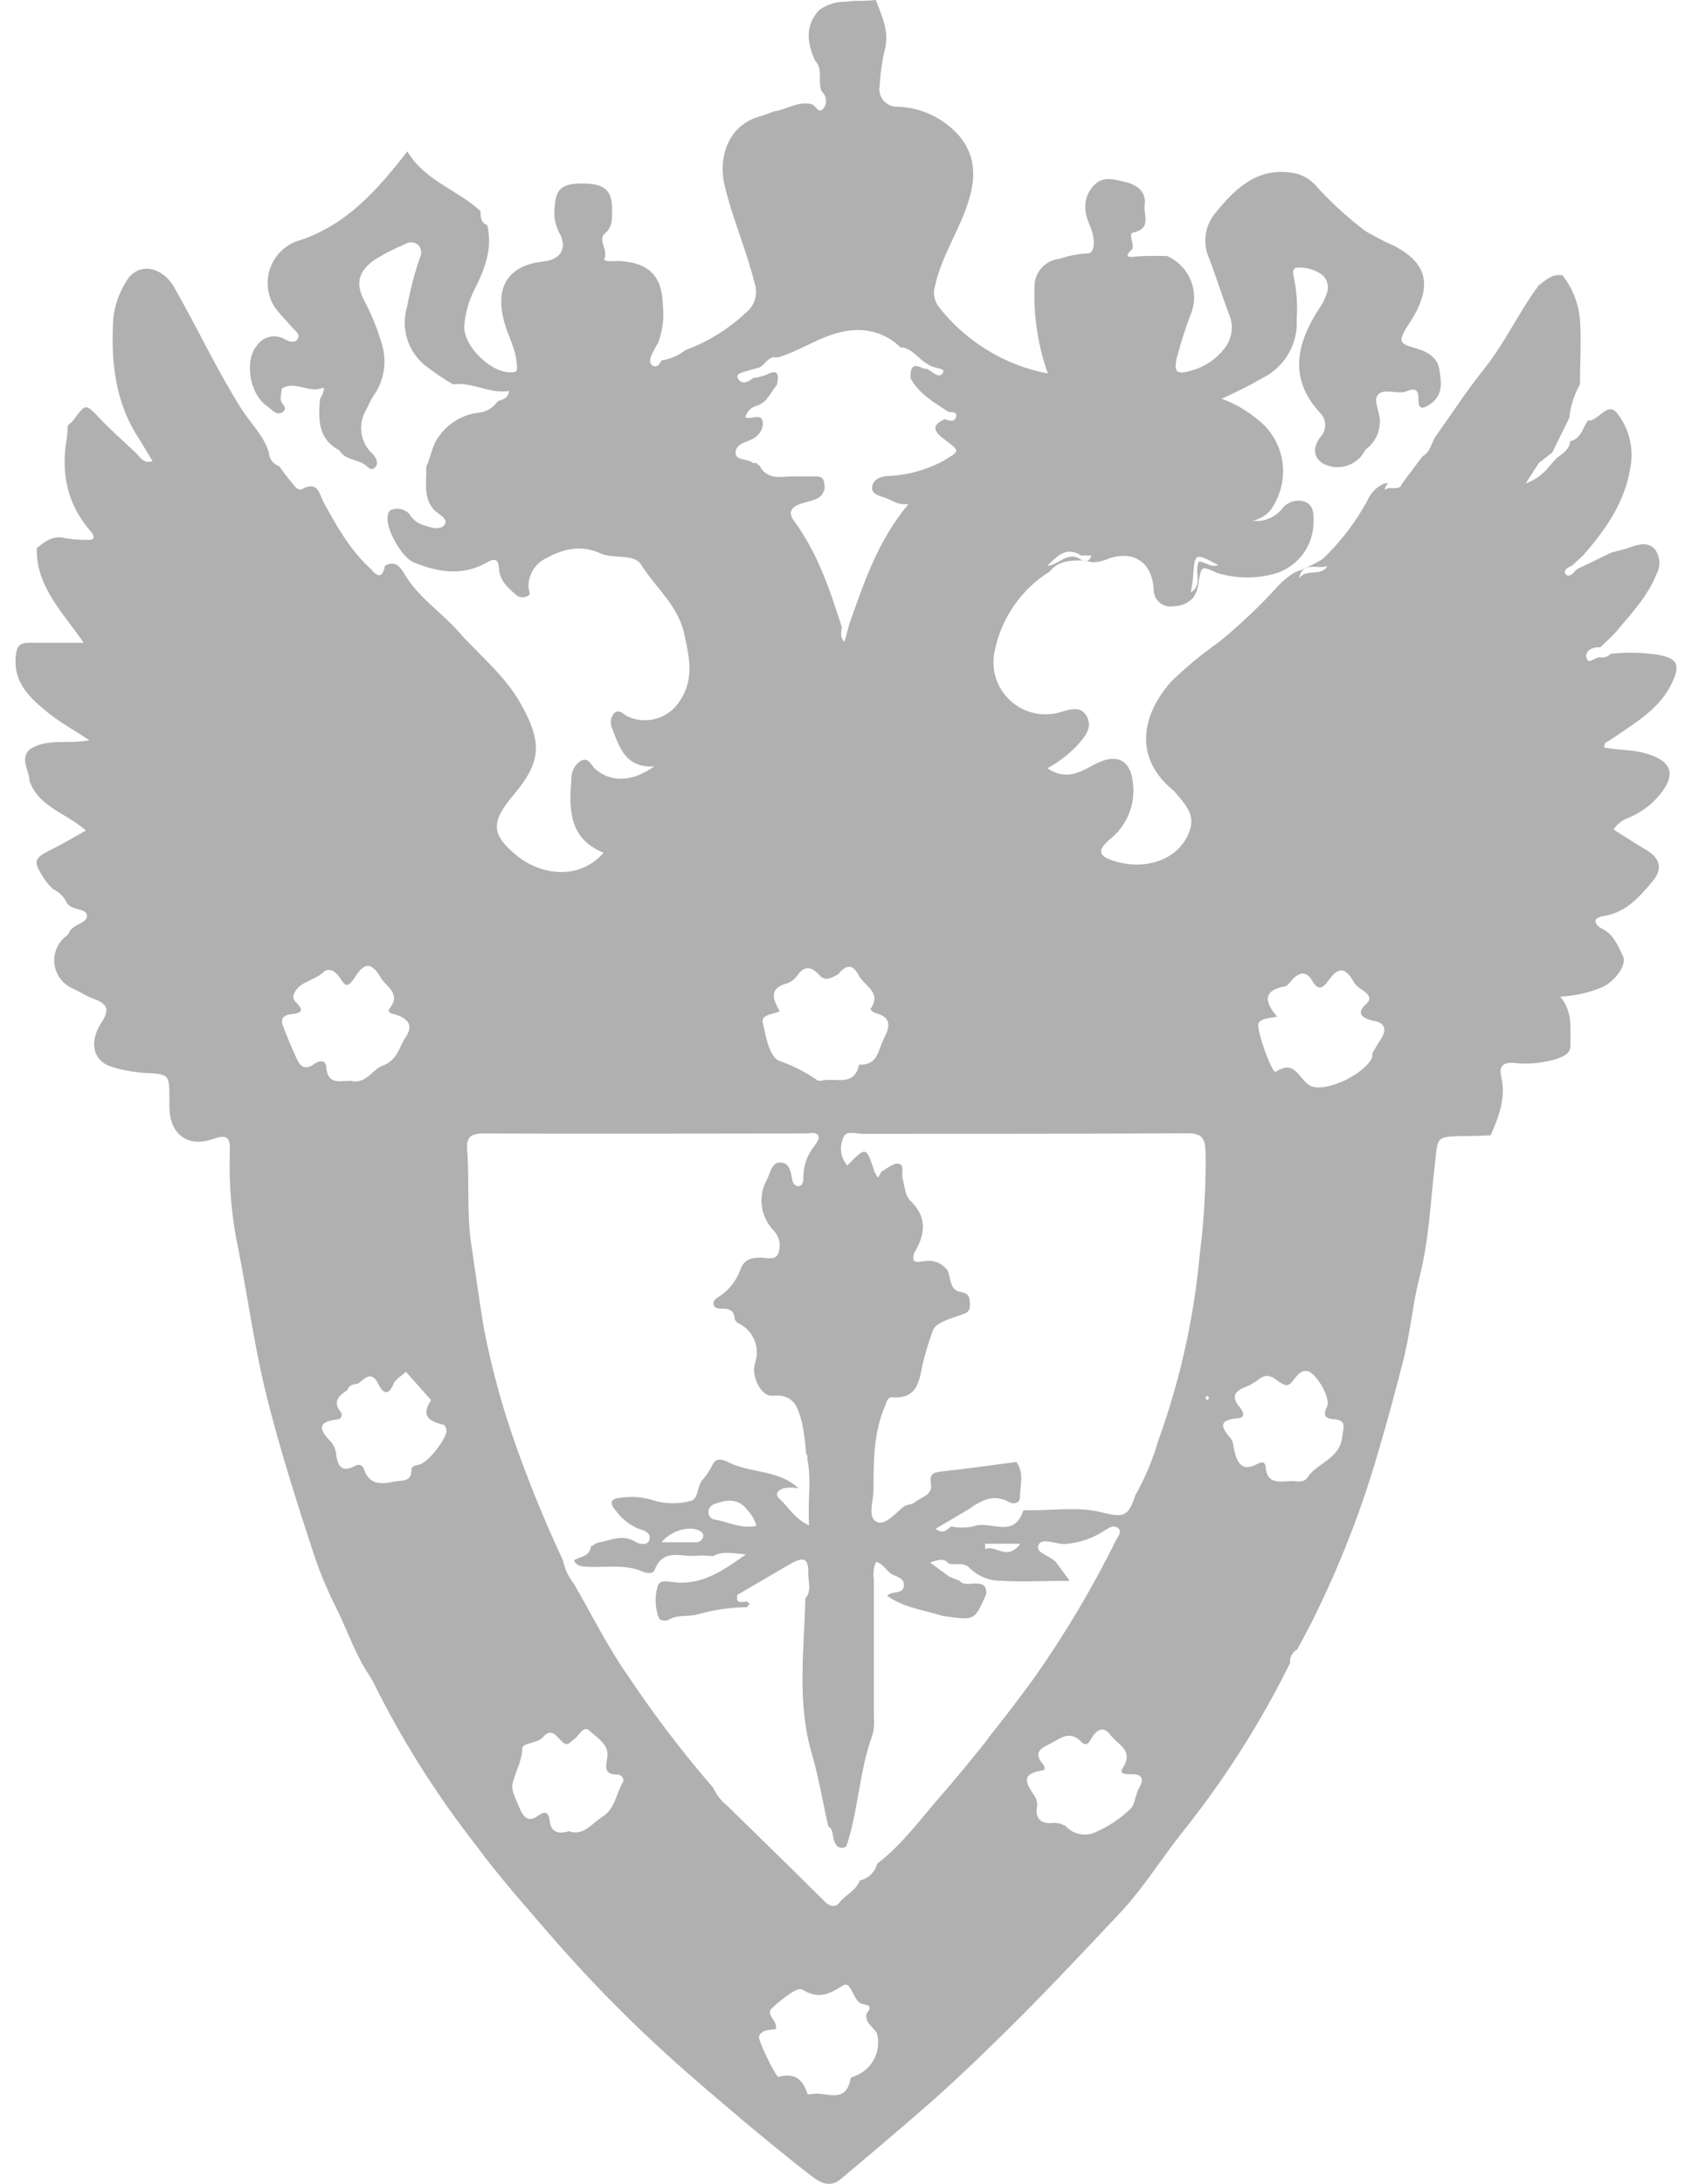 <svg width="62" height="80" viewBox="0 0 62 80" fill="none" xmlns="http://www.w3.org/2000/svg">
<path d="M59.135 27.021C59.946 26.453 60.825 25.966 61.273 25.003C61.582 24.359 61.462 24.106 60.756 23.988C60.18 23.899 59.594 23.887 59.015 23.951C58.967 24.005 58.905 24.045 58.837 24.068C58.769 24.09 58.696 24.095 58.625 24.081C58.449 24.059 58.189 24.389 58.127 24.081C58.077 23.843 58.353 23.686 58.637 23.714C58.844 23.513 59.064 23.328 59.256 23.097C59.8 22.455 60.382 21.829 60.698 21.033C60.777 20.888 60.813 20.724 60.801 20.56C60.788 20.396 60.729 20.238 60.63 20.107C60.388 19.854 60.063 19.931 59.754 20.042C59.525 20.125 59.281 20.178 59.042 20.243L57.768 20.86C57.666 20.989 57.508 21.168 57.381 21.042C57.254 20.915 57.437 20.78 57.588 20.733L58.003 20.357C58.807 19.431 59.525 18.444 59.732 17.173C59.807 16.819 59.803 16.454 59.721 16.102C59.639 15.75 59.48 15.421 59.256 15.136C58.888 14.686 58.581 15.445 58.176 15.408C57.997 15.689 57.935 16.065 57.539 16.164C57.499 16.473 57.264 16.621 57.038 16.781L56.728 17.133C56.513 17.396 56.228 17.595 55.905 17.707L56.388 16.96L56.883 16.574L57.502 15.312C57.546 14.879 57.68 14.458 57.895 14.078C57.895 13.291 57.95 12.502 57.895 11.718C57.846 11.125 57.625 10.558 57.257 10.089C56.883 10.015 56.639 10.262 56.382 10.456C55.649 11.443 55.144 12.57 54.362 13.541C53.743 14.313 53.202 15.149 52.626 15.957C52.447 16.201 52.431 16.55 52.128 16.713L51.382 17.707C51.268 18.037 50.915 17.762 50.745 17.956C50.75 17.86 50.792 17.77 50.863 17.703C50.78 17.693 50.697 17.713 50.627 17.759C50.392 17.887 50.207 18.092 50.105 18.339C49.672 19.134 49.117 19.858 48.462 20.483C48.133 20.679 47.787 20.844 47.428 20.977C47.199 21.117 46.99 21.29 46.81 21.489C46.14 22.225 45.416 22.91 44.644 23.538C44.032 23.965 43.455 24.442 42.921 24.963C41.807 26.216 41.538 27.78 43.017 28.974C43.428 29.465 43.831 29.832 43.571 30.492C43.141 31.578 41.863 31.874 40.826 31.541C40.236 31.35 40.208 31.159 40.653 30.758C40.941 30.534 41.171 30.244 41.323 29.914C41.476 29.583 41.546 29.221 41.529 28.857C41.485 27.836 40.95 27.54 40.059 28.027C39.558 28.305 39.023 28.592 38.382 28.141C38.774 27.93 39.131 27.659 39.44 27.339C39.719 27.03 40.059 26.682 39.824 26.244C39.589 25.806 39.131 26.018 38.76 26.114C38.447 26.189 38.12 26.185 37.81 26.1C37.499 26.016 37.215 25.855 36.984 25.631C36.753 25.408 36.582 25.13 36.487 24.824C36.393 24.517 36.377 24.192 36.443 23.877C36.559 23.275 36.799 22.704 37.147 22.198C37.494 21.692 37.942 21.263 38.463 20.937C38.772 20.545 39.221 20.527 39.669 20.53C39.79 20.546 39.91 20.569 40.028 20.601C40.234 20.595 40.436 20.548 40.622 20.462C41.55 20.153 42.2 20.595 42.274 21.563C42.268 21.657 42.284 21.751 42.32 21.838C42.356 21.925 42.412 22.003 42.483 22.065C42.553 22.127 42.637 22.172 42.728 22.197C42.819 22.222 42.915 22.226 43.008 22.208C43.141 22.208 43.273 22.18 43.395 22.127C43.518 22.074 43.628 21.997 43.719 21.9C43.834 21.728 43.904 21.529 43.92 21.323C44.022 20.724 44.022 20.724 44.585 20.983C45.206 21.177 45.866 21.206 46.5 21.067C46.946 20.986 47.351 20.757 47.648 20.416C47.944 20.074 48.115 19.642 48.131 19.191C48.131 18.882 48.174 18.53 47.821 18.382C47.671 18.33 47.507 18.327 47.354 18.374C47.202 18.421 47.068 18.516 46.974 18.645C46.845 18.802 46.678 18.924 46.49 18.999C46.301 19.075 46.096 19.101 45.894 19.076C46.074 19.042 46.242 18.965 46.386 18.852C46.529 18.738 46.643 18.592 46.717 18.425C46.969 17.969 47.066 17.444 46.993 16.928C46.92 16.412 46.681 15.934 46.312 15.565C45.865 15.146 45.34 14.819 44.765 14.606C45.282 14.378 45.787 14.122 46.278 13.841C46.669 13.644 46.994 13.338 47.214 12.96C47.434 12.582 47.538 12.148 47.515 11.712C47.55 11.213 47.52 10.712 47.425 10.222C47.391 10.08 47.317 9.811 47.534 9.805C47.865 9.783 48.194 9.88 48.462 10.077C48.555 10.163 48.619 10.275 48.645 10.399C48.672 10.523 48.66 10.651 48.61 10.768C48.546 10.964 48.451 11.15 48.329 11.317C47.506 12.594 47.209 13.865 48.372 15.124C48.431 15.183 48.479 15.253 48.511 15.33C48.543 15.407 48.559 15.49 48.559 15.573C48.559 15.657 48.543 15.739 48.511 15.816C48.479 15.893 48.431 15.963 48.372 16.022C48.063 16.451 48.149 16.812 48.542 17.012C48.812 17.134 49.119 17.146 49.398 17.045C49.677 16.944 49.905 16.739 50.033 16.473C50.193 16.359 50.323 16.21 50.415 16.038C50.507 15.865 50.557 15.674 50.562 15.479C50.587 15.121 50.312 14.698 50.479 14.476C50.702 14.189 51.206 14.476 51.546 14.331C51.887 14.186 51.979 14.31 51.976 14.64C51.973 14.97 52.094 15.01 52.391 14.816C52.907 14.473 52.812 13.97 52.74 13.523C52.669 13.076 52.276 12.866 51.859 12.752C51.169 12.566 51.24 12.462 51.76 11.659C52.49 10.425 52.283 9.632 51.079 9.003C50.721 8.844 50.372 8.664 50.033 8.466C49.355 7.953 48.729 7.375 48.162 6.741C47.915 6.491 47.585 6.34 47.234 6.316C45.996 6.168 45.217 6.967 44.539 7.797C44.35 8.019 44.227 8.289 44.184 8.576C44.14 8.864 44.177 9.158 44.291 9.426C44.557 10.111 44.774 10.823 45.037 11.518C45.127 11.727 45.156 11.958 45.122 12.183C45.088 12.409 44.992 12.62 44.845 12.795C44.548 13.167 44.141 13.437 43.682 13.566C43.144 13.736 42.995 13.665 43.122 13.11C43.261 12.576 43.428 12.051 43.623 11.536C43.794 11.135 43.799 10.683 43.636 10.278C43.474 9.874 43.158 9.549 42.757 9.376C42.352 9.376 41.946 9.361 41.535 9.407C41.191 9.447 41.328 9.259 41.489 9.133C41.581 8.926 41.309 8.568 41.535 8.515C42.212 8.364 41.894 7.871 41.946 7.519C42.024 6.991 41.606 6.748 41.222 6.664C40.839 6.581 40.403 6.405 40.034 6.846C39.666 7.288 39.725 7.793 39.935 8.262C40.146 8.731 40.133 9.305 39.852 9.281C39.505 9.3 39.163 9.366 38.834 9.478C38.572 9.502 38.33 9.626 38.157 9.824C37.984 10.021 37.894 10.277 37.906 10.539C37.873 11.608 38.039 12.674 38.395 13.683C36.805 13.378 35.381 12.505 34.391 11.227C34.313 11.124 34.261 11.005 34.237 10.878C34.214 10.751 34.221 10.62 34.258 10.496C34.497 9.376 35.165 8.432 35.496 7.349C35.774 6.445 35.734 5.655 35.121 4.946C34.839 4.634 34.498 4.381 34.116 4.203C33.734 4.025 33.321 3.925 32.9 3.909C32.802 3.915 32.704 3.898 32.614 3.86C32.523 3.822 32.443 3.764 32.379 3.69C32.314 3.616 32.268 3.528 32.243 3.434C32.218 3.339 32.215 3.24 32.235 3.144C32.257 2.684 32.324 2.227 32.433 1.78C32.588 1.142 32.309 0.574 32.093 0C31.822 0.029 31.549 0.039 31.276 0.031C31.143 0.053 31.009 0.065 30.874 0.065C30.562 0.082 30.262 0.189 30.011 0.373C29.479 0.956 29.581 1.589 29.868 2.225C30.178 2.533 29.946 2.993 30.11 3.351C30.196 3.426 30.251 3.531 30.264 3.646C30.278 3.76 30.248 3.874 30.181 3.968C29.983 4.202 29.896 3.85 29.732 3.813C29.228 3.693 28.826 4.023 28.362 4.079C28.207 4.134 28.052 4.205 27.898 4.248C26.66 4.557 26.323 5.791 26.543 6.754C26.83 7.988 27.356 9.163 27.659 10.404C27.717 10.587 27.718 10.783 27.663 10.968C27.608 11.152 27.499 11.315 27.35 11.437C26.708 12.046 25.948 12.519 25.116 12.826C24.863 13.024 24.562 13.154 24.244 13.202C24.17 13.322 24.095 13.48 23.934 13.403C23.774 13.325 23.817 13.156 23.866 13.029C23.939 12.868 24.022 12.711 24.114 12.56C24.285 12.113 24.345 11.632 24.287 11.156C24.262 10.092 23.752 9.614 22.678 9.561C22.49 9.561 22.091 9.614 22.149 9.469C22.289 9.129 21.883 8.784 22.174 8.543C22.465 8.303 22.428 7.954 22.428 7.636C22.428 7.019 22.171 6.763 21.543 6.729C20.652 6.683 20.364 6.865 20.33 7.55C20.279 7.876 20.332 8.209 20.482 8.503C20.813 9.071 20.55 9.512 19.928 9.577C18.619 9.716 18.128 10.502 18.474 11.786C18.613 12.301 18.901 12.77 18.935 13.329C18.935 13.474 19.003 13.637 18.78 13.637C18.032 13.714 16.958 12.678 17.014 11.922C17.051 11.465 17.177 11.019 17.385 10.61C17.75 9.888 18.069 9.105 17.852 8.244C17.602 8.154 17.611 7.935 17.608 7.735C16.757 6.942 15.575 6.633 14.925 5.544C13.809 6.991 12.701 8.219 11.024 8.79C10.77 8.857 10.536 8.984 10.342 9.16C10.148 9.336 9.999 9.557 9.908 9.802C9.817 10.048 9.786 10.312 9.819 10.572C9.852 10.832 9.947 11.08 10.096 11.295C10.279 11.539 10.505 11.752 10.699 11.986C10.811 12.119 11.04 12.252 10.882 12.449C10.774 12.579 10.572 12.505 10.424 12.421C10.261 12.328 10.069 12.298 9.886 12.338C9.702 12.378 9.54 12.485 9.431 12.637C8.951 13.159 9.122 14.418 9.777 14.868C9.951 14.992 10.127 15.254 10.359 15.096C10.591 14.939 10.266 14.788 10.285 14.6C10.285 14.476 10.316 14.356 10.328 14.236C10.808 13.927 11.296 14.408 11.81 14.214C11.949 14.162 11.81 14.486 11.723 14.621C11.662 15.359 11.646 16.081 12.438 16.497C12.639 16.843 13.057 16.827 13.345 17.003C13.456 17.065 13.607 17.312 13.765 17.096C13.883 16.942 13.765 16.753 13.666 16.642C13.44 16.441 13.292 16.167 13.248 15.869C13.203 15.57 13.265 15.265 13.422 15.007C13.505 14.843 13.57 14.677 13.672 14.516C13.865 14.253 13.995 13.95 14.054 13.629C14.112 13.309 14.097 12.979 14.01 12.665C13.847 12.09 13.624 11.534 13.345 11.005C13.007 10.37 13.15 9.929 13.722 9.521C14.072 9.3 14.44 9.11 14.823 8.954C14.899 8.899 14.992 8.873 15.086 8.878C15.179 8.884 15.268 8.921 15.337 8.984C15.391 9.05 15.424 9.13 15.432 9.214C15.44 9.298 15.422 9.383 15.38 9.456C15.184 10.035 15.03 10.627 14.919 11.227C14.797 11.622 14.8 12.045 14.927 12.438C15.053 12.832 15.298 13.177 15.628 13.427C15.939 13.667 16.265 13.885 16.605 14.081C17.317 13.983 17.933 14.439 18.657 14.322C18.601 14.674 18.347 14.612 18.22 14.72C18.146 14.828 18.05 14.919 17.938 14.987C17.826 15.055 17.701 15.099 17.571 15.115C17.279 15.143 16.997 15.234 16.744 15.38C16.49 15.527 16.271 15.726 16.101 15.963C15.829 16.297 15.792 16.732 15.618 17.105C15.64 17.633 15.498 18.194 15.878 18.648C16.039 18.842 16.463 18.993 16.287 19.228C16.11 19.462 15.705 19.302 15.411 19.2C15.24 19.12 15.097 18.991 15 18.83C14.924 18.745 14.825 18.684 14.715 18.654C14.605 18.625 14.489 18.628 14.381 18.663C14.239 18.691 14.211 18.82 14.201 18.953C14.158 19.407 14.718 20.419 15.161 20.601C16.049 20.968 16.961 21.113 17.846 20.601C18.155 20.419 18.264 20.514 18.282 20.817C18.307 21.258 18.592 21.52 18.901 21.782C18.956 21.832 19.024 21.864 19.097 21.875C19.171 21.886 19.245 21.875 19.312 21.844C19.486 21.77 19.371 21.634 19.368 21.535C19.355 21.307 19.412 21.081 19.53 20.885C19.649 20.69 19.825 20.535 20.033 20.44C20.652 20.098 21.305 19.953 21.992 20.267C22.48 20.493 23.229 20.267 23.492 20.684C24.021 21.526 24.853 22.186 25.076 23.232C25.256 24.072 25.447 24.864 24.918 25.667C24.724 25.981 24.422 26.213 24.068 26.32C23.714 26.427 23.333 26.401 22.997 26.247C22.839 26.163 22.688 25.957 22.499 26.13C22.439 26.201 22.4 26.288 22.386 26.381C22.372 26.474 22.385 26.568 22.422 26.654C22.691 27.351 22.895 28.129 23.968 28.079C23.146 28.66 22.391 28.663 21.821 28.178C21.664 28.042 21.568 27.721 21.283 27.87C21.169 27.945 21.077 28.048 21.016 28.17C20.955 28.292 20.928 28.428 20.937 28.564C20.844 29.665 20.856 30.724 22.118 31.239C21.19 32.288 19.78 32.032 18.938 31.344C17.982 30.563 17.991 30.11 18.802 29.138C19.848 27.904 19.872 27.206 19.093 25.799C18.508 24.744 17.577 24.016 16.803 23.14C16.16 22.412 15.315 21.878 14.814 21.014C14.672 20.77 14.468 20.511 14.106 20.724C14.025 21.168 13.843 21.162 13.589 20.841C12.834 20.163 12.351 19.299 11.869 18.422C11.696 18.114 11.671 17.596 11.071 17.916C10.91 18.003 10.786 17.787 10.681 17.666C10.523 17.478 10.371 17.275 10.235 17.08C10.127 17.046 10.033 16.979 9.964 16.889C9.896 16.799 9.856 16.69 9.852 16.577C9.663 15.945 9.174 15.501 8.837 14.964C7.934 13.529 7.222 11.993 6.384 10.527C5.932 9.734 5.044 9.601 4.633 10.296C4.366 10.715 4.2 11.19 4.15 11.684C4.06 13.227 4.209 14.736 5.097 16.078L5.592 16.895C5.239 17.003 5.134 16.729 4.973 16.587C4.524 16.158 4.045 15.744 3.627 15.297C3.132 14.785 3.147 14.773 2.699 15.38C2.632 15.458 2.558 15.531 2.479 15.596C2.478 15.741 2.468 15.885 2.451 16.028C2.222 17.305 2.451 18.472 3.327 19.468C3.506 19.687 3.457 19.799 3.172 19.777C2.908 19.779 2.644 19.757 2.383 19.712C1.941 19.607 1.644 19.829 1.347 20.082C1.316 21.471 2.275 22.402 3.067 23.547C2.303 23.547 1.684 23.547 1.069 23.547C0.728 23.547 0.62 23.655 0.58 24.007C0.474 24.932 1.022 25.506 1.644 26.012C2.102 26.407 2.649 26.703 3.277 27.117C2.445 27.274 1.703 27.03 1.078 27.459C0.719 27.833 1.078 28.218 1.078 28.598C1.409 29.567 2.445 29.789 3.147 30.424C2.705 30.668 2.359 30.884 1.994 31.063C1.202 31.452 1.177 31.513 1.666 32.263C1.751 32.372 1.844 32.475 1.944 32.572C2.17 32.673 2.351 32.855 2.451 33.081C2.634 33.355 3.16 33.275 3.185 33.522C3.219 33.849 2.649 33.831 2.526 34.179C2.507 34.232 2.442 34.269 2.396 34.312C2.244 34.437 2.128 34.599 2.059 34.783C1.99 34.966 1.97 35.164 2.001 35.358C2.033 35.551 2.114 35.733 2.237 35.886C2.361 36.039 2.522 36.156 2.705 36.228C2.946 36.339 3.172 36.499 3.423 36.586C3.927 36.765 4.042 36.965 3.711 37.468C3.197 38.283 3.503 38.903 4.079 39.075C4.468 39.198 4.871 39.274 5.279 39.301C6.207 39.353 6.207 39.335 6.207 40.288V40.538C6.207 41.538 6.869 42.059 7.819 41.72C8.367 41.525 8.438 41.72 8.422 42.173C8.378 43.41 8.49 44.648 8.753 45.857C9.103 47.662 9.347 49.482 9.802 51.272C10.291 53.2 10.891 55.082 11.51 56.967C11.729 57.619 11.995 58.254 12.305 58.868C12.723 59.704 13.014 60.608 13.543 61.392C13.595 61.481 13.651 61.567 13.697 61.66C14.732 63.745 15.976 65.72 17.41 67.556C18.319 68.79 19.328 69.919 20.327 71.073C21.505 72.422 22.753 73.707 24.067 74.924C25.169 75.948 26.323 76.914 27.471 77.886C28.219 78.503 28.983 79.135 29.766 79.737C30.076 79.965 30.422 80.15 30.812 79.823C31.851 78.95 32.888 78.074 33.906 77.185C34.753 76.448 35.583 75.667 36.381 74.881C37.983 73.338 39.508 71.7 41.04 70.077C41.863 69.201 42.513 68.158 43.258 67.204C44.821 65.263 46.167 63.156 47.271 60.923C47.26 60.822 47.279 60.72 47.327 60.631C47.374 60.541 47.447 60.468 47.537 60.42C47.71 60.096 47.889 59.769 48.056 59.439C49.088 57.38 49.924 55.229 50.553 53.015C50.863 51.972 51.138 50.926 51.41 49.877C51.682 48.828 51.754 47.816 52.014 46.792C52.36 45.431 52.419 44.037 52.577 42.657C52.722 41.389 52.542 41.692 54.621 41.59C55.002 40.735 55.169 40.118 55.008 39.43C54.931 39.1 55.042 38.921 55.423 38.934C55.962 38.998 56.508 38.95 57.028 38.795C57.267 38.699 57.557 38.631 57.548 38.264C57.533 37.678 57.641 37.073 57.171 36.508C57.667 36.487 58.157 36.383 58.619 36.2C59.126 36.027 59.636 35.355 59.472 35.028C59.309 34.7 59.138 34.222 58.702 34.019C58.572 33.957 58.439 33.837 58.467 33.71C58.467 33.639 58.665 33.568 58.776 33.553C59.584 33.426 60.079 32.852 60.555 32.285C60.942 31.822 60.831 31.436 60.323 31.137C59.921 30.899 59.528 30.64 59.126 30.387C59.252 30.192 59.439 30.044 59.658 29.965C60.103 29.784 60.497 29.498 60.806 29.131C61.449 28.345 61.258 27.863 60.268 27.589C59.779 27.45 59.268 27.487 58.776 27.379C58.801 27.29 58.798 27.237 58.823 27.216C58.925 27.157 59.027 27.092 59.135 27.021ZM43.716 21.162C43.778 20.237 43.775 20.237 44.644 20.703C44.381 20.795 44.171 20.598 43.939 20.561C43.734 20.925 44.1 21.427 43.629 21.705C43.669 21.526 43.698 21.345 43.716 21.162ZM39.617 20.351H39.997C39.926 20.548 39.802 20.61 39.614 20.502C39.122 20.159 38.794 20.706 38.376 20.73C38.726 20.391 39.06 19.987 39.617 20.351ZM11.488 38.995C11.154 39.221 10.987 39.042 10.87 38.776C10.681 38.366 10.505 37.952 10.356 37.542C10.254 37.261 10.477 37.169 10.69 37.15C11.108 37.113 11.108 36.971 10.842 36.712C10.812 36.684 10.787 36.651 10.771 36.614C10.754 36.577 10.744 36.537 10.743 36.496C10.894 35.947 11.498 35.95 11.844 35.62C12.076 35.398 12.324 35.62 12.463 35.83C12.679 36.191 12.772 36.138 12.998 35.808C13.369 35.228 13.617 35.237 13.97 35.842C14.158 36.151 14.706 36.397 14.279 36.941C14.13 37.119 14.468 37.147 14.588 37.197C15.006 37.363 15.123 37.601 14.864 37.996C14.604 38.391 14.582 38.832 13.976 39.06C13.648 39.184 13.413 39.733 12.843 39.591C12.472 39.591 11.993 39.757 11.955 39.075C11.915 38.748 11.606 38.9 11.488 38.995ZM15.368 53.651C15.241 53.678 15.08 53.697 15.077 53.833C15.077 54.311 14.73 54.212 14.43 54.277C13.905 54.394 13.502 54.369 13.323 53.777C13.309 53.75 13.29 53.727 13.266 53.708C13.243 53.689 13.216 53.675 13.186 53.667C13.157 53.66 13.127 53.659 13.097 53.664C13.067 53.669 13.039 53.68 13.014 53.697C12.54 53.953 12.376 53.734 12.32 53.283C12.306 53.117 12.243 52.959 12.138 52.83C11.733 52.413 11.556 52.092 12.361 51.997C12.393 51.996 12.424 51.986 12.451 51.968C12.478 51.95 12.498 51.924 12.511 51.894C12.523 51.865 12.527 51.832 12.521 51.8C12.515 51.769 12.5 51.739 12.478 51.716C12.169 51.321 12.435 51.121 12.729 50.923C12.788 50.726 12.961 50.713 13.122 50.685C13.385 50.476 13.623 50.195 13.877 50.723C14 50.976 14.22 51.198 14.415 50.704C14.489 50.519 14.724 50.395 14.876 50.254L15.646 51.121C15.699 51.179 15.801 51.281 15.789 51.303C15.399 51.889 15.755 52.068 16.253 52.194C16.305 52.194 16.352 52.327 16.361 52.401C16.38 52.688 15.677 53.586 15.368 53.651ZM27.31 15.297C27.335 15.19 27.389 15.092 27.467 15.014C27.544 14.936 27.642 14.882 27.749 14.856C28.127 14.732 28.241 14.356 28.473 14.094C28.529 13.761 28.56 13.477 28.062 13.736C27.913 13.792 27.758 13.828 27.601 13.844C27.415 14.007 27.174 14.1 27.041 13.865C26.942 13.69 27.198 13.646 27.35 13.594L27.845 13.455L27.981 13.347C28.12 13.196 28.253 13.039 28.488 13.097C29.466 12.819 30.274 12.122 31.375 12.091C31.674 12.082 31.972 12.133 32.251 12.241C32.529 12.35 32.783 12.514 32.996 12.724C33.445 12.748 33.649 13.168 34.005 13.341C34.169 13.508 34.67 13.47 34.555 13.649C34.395 13.918 34.169 13.582 33.937 13.504C33.905 13.511 33.872 13.511 33.841 13.504C33.414 13.27 33.349 13.504 33.367 13.859C33.677 14.433 34.237 14.748 34.763 15.093C34.902 15.093 35.097 15.093 35.029 15.288C34.961 15.482 34.769 15.405 34.617 15.356C34.063 15.602 34.274 15.852 34.617 16.105C35.19 16.534 35.177 16.516 34.571 16.88C33.935 17.224 33.227 17.415 32.504 17.438C32.213 17.466 31.994 17.577 31.957 17.842C31.919 18.108 32.241 18.166 32.427 18.231C32.681 18.317 32.885 18.515 33.29 18.466C32.155 19.82 31.66 21.344 31.124 22.853C31.066 23.063 31.01 23.276 30.945 23.513C30.759 23.328 30.831 23.146 30.846 22.976C30.416 21.61 29.955 20.255 29.098 19.083C28.86 18.774 29.002 18.577 29.305 18.466C29.497 18.404 29.695 18.361 29.89 18.287C30.007 18.246 30.104 18.162 30.161 18.053C30.218 17.943 30.232 17.816 30.199 17.697C30.168 17.389 29.912 17.46 29.723 17.451C29.472 17.451 29.222 17.451 28.974 17.451C28.544 17.481 28.099 17.555 27.842 17.074L27.712 16.963C27.672 16.963 27.613 16.963 27.591 16.963C27.399 16.781 26.945 16.895 26.954 16.577C26.963 16.26 27.331 16.207 27.573 16.081C27.669 16.033 27.753 15.965 27.819 15.88C27.885 15.796 27.931 15.698 27.953 15.593C27.984 15.066 27.573 15.377 27.31 15.297ZM28.857 36.018C29.012 35.957 29.144 35.849 29.234 35.709C29.488 35.361 29.729 35.419 29.992 35.685C30.236 35.993 30.481 35.808 30.722 35.685C30.991 35.348 31.236 35.287 31.468 35.731C31.669 36.126 32.337 36.348 31.892 36.965C31.933 37.026 31.991 37.074 32.059 37.104C32.656 37.258 32.634 37.567 32.387 38.051C32.17 38.471 32.17 39.042 31.48 38.998C31.307 39.819 30.626 39.477 30.137 39.578C30.078 39.599 30.014 39.599 29.955 39.578C29.538 39.284 29.082 39.048 28.6 38.878C28.195 38.773 28.068 37.977 27.95 37.459C27.885 37.15 28.334 37.169 28.569 37.042C28.312 36.589 28.167 36.194 28.86 36.018H28.857ZM22.83 65.273C22.573 65.699 22.549 66.254 22.069 66.556C21.673 66.806 21.379 67.272 20.85 67.081C20.435 67.204 20.185 67.106 20.142 66.698C20.108 66.39 19.971 66.325 19.736 66.501C19.34 66.809 19.158 66.522 19.037 66.229C18.916 65.936 18.728 65.585 18.777 65.365C18.873 64.93 19.117 64.545 19.139 64.057C19.139 63.829 19.671 63.888 19.903 63.628C20.231 63.252 20.411 63.653 20.64 63.841C20.81 63.983 20.921 63.786 21.057 63.693C21.193 63.601 21.385 63.2 21.583 63.385C21.862 63.653 22.326 63.903 22.255 64.36C22.196 64.751 22.122 65.008 22.644 65.008C22.759 65.011 22.886 65.153 22.83 65.273ZM31.372 76.038C31.298 76.062 31.171 76.096 31.165 76.139C31.001 77.145 30.206 76.574 29.701 76.722C29.667 76.722 29.593 76.722 29.587 76.698C29.42 76.176 29.116 75.914 28.529 76.081C28.433 76.109 27.762 74.714 27.811 74.597C27.928 74.316 28.226 74.381 28.43 74.328C28.513 74.02 28.027 73.804 28.287 73.566C28.615 73.258 29.215 72.773 29.386 72.878C30.004 73.251 30.369 73.057 30.898 72.727C31.168 72.56 31.251 73.199 31.517 73.378C31.663 73.464 32.062 73.397 31.752 73.761C31.681 74.106 32.006 74.248 32.136 74.492C32.217 74.8 32.183 75.127 32.039 75.412C31.895 75.696 31.653 75.919 31.356 76.038H31.372ZM36.204 63.696C35.638 64.409 35.06 65.115 34.462 65.8C33.72 66.649 33.055 67.578 32.145 68.269C32.106 68.42 32.026 68.558 31.914 68.667C31.801 68.776 31.661 68.852 31.508 68.886C31.372 69.256 30.988 69.404 30.759 69.697C30.598 69.898 30.397 69.839 30.19 69.629C29.014 68.451 27.814 67.294 26.626 66.127C26.414 65.957 26.245 65.738 26.134 65.489C25.019 64.202 23.985 62.847 23.04 61.432C22.276 60.352 21.688 59.152 21.023 58.007C20.826 57.756 20.689 57.462 20.624 57.149C19.964 55.74 19.376 54.298 18.861 52.83C18.384 51.476 18.008 50.089 17.735 48.68C17.561 47.656 17.425 46.61 17.27 45.595C17.097 44.432 17.209 43.287 17.119 42.139C17.085 41.698 17.209 41.522 17.701 41.522C21.639 41.541 25.574 41.522 29.512 41.522C29.677 41.522 29.902 41.451 29.98 41.596C30.057 41.741 29.875 41.92 29.772 42.074C29.554 42.376 29.438 42.739 29.438 43.111C29.438 43.25 29.438 43.435 29.256 43.454C29.116 43.454 29.049 43.327 29.027 43.201C28.977 42.929 28.937 42.605 28.609 42.584C28.281 42.562 28.235 42.948 28.108 43.201C27.939 43.499 27.872 43.844 27.917 44.184C27.962 44.524 28.116 44.84 28.355 45.086C28.455 45.192 28.524 45.324 28.554 45.466C28.584 45.609 28.574 45.757 28.526 45.894C28.424 46.203 28.099 46.064 27.873 46.07C27.511 46.07 27.254 46.135 27.115 46.548C26.967 46.941 26.696 47.276 26.341 47.502C26.236 47.575 26.122 47.637 26.146 47.782C26.171 47.927 26.326 47.94 26.456 47.937C26.722 47.937 26.901 47.998 26.92 48.304C26.92 48.365 27.003 48.443 27.065 48.48C27.329 48.606 27.537 48.827 27.647 49.098C27.757 49.368 27.763 49.67 27.663 49.945C27.517 50.414 27.895 51.179 28.315 51.127C29.11 51.05 29.243 51.586 29.392 52.133C29.464 52.497 29.512 52.866 29.537 53.237C29.561 53.271 29.577 53.31 29.584 53.351C29.584 53.388 29.584 53.422 29.584 53.456C29.745 54.234 29.584 55.023 29.649 55.878C29.12 55.641 28.894 55.206 28.557 54.9C28.38 54.74 28.51 54.592 28.686 54.527C28.878 54.482 29.077 54.482 29.268 54.527C28.519 53.811 27.452 53.984 26.62 53.53C26.416 53.456 26.236 53.394 26.106 53.666C26.003 53.869 25.876 54.059 25.726 54.231C25.531 54.465 25.614 54.925 25.28 54.989C24.816 55.109 24.327 55.092 23.873 54.94C23.493 54.83 23.093 54.807 22.703 54.872C22.366 54.894 22.335 55.079 22.555 55.326C22.767 55.625 23.06 55.859 23.399 56.002C23.619 56.066 23.885 56.156 23.789 56.43C23.721 56.625 23.418 56.563 23.294 56.486C22.805 56.177 22.366 56.437 21.886 56.517L21.648 56.649C21.617 57.029 21.258 57.014 21.029 57.158C21.138 57.39 21.339 57.384 21.558 57.396C22.233 57.427 22.926 57.288 23.579 57.584C23.702 57.643 23.941 57.643 23.984 57.523C24.293 56.671 25.011 57.066 25.568 56.986C25.754 56.976 25.94 56.983 26.125 57.007C26.474 56.81 26.827 56.899 27.334 56.94C26.44 57.578 25.676 58.087 24.655 57.958C24.454 57.933 24.133 57.843 24.086 58.158C23.982 58.537 24.007 58.94 24.157 59.303C24.206 59.338 24.262 59.36 24.322 59.367C24.382 59.374 24.442 59.366 24.497 59.343C24.807 59.139 25.181 59.232 25.518 59.152C26.122 58.976 26.746 58.883 27.375 58.874L27.471 58.741C27.432 58.724 27.399 58.698 27.375 58.664C27.208 58.664 26.942 58.794 27.019 58.423L28.925 57.31C29.463 57.001 29.633 57.072 29.618 57.668C29.618 57.976 29.748 58.285 29.509 58.556C29.469 60.438 29.2 62.323 29.732 64.19C29.995 65.082 30.147 66.004 30.351 66.911C30.527 67.004 30.499 67.186 30.54 67.34C30.598 67.581 30.701 67.772 31.007 67.649C31.462 66.313 31.48 64.872 31.975 63.542C32.027 63.341 32.043 63.132 32.022 62.925C32.022 61.24 32.022 59.559 32.022 57.874C31.984 57.651 32.011 57.422 32.099 57.214C32.365 57.282 32.467 57.523 32.643 57.643C32.82 57.763 33.138 57.782 33.123 58.072C33.101 58.427 32.705 58.254 32.504 58.454C33.123 58.899 33.853 58.979 34.534 59.192C34.574 59.201 34.616 59.207 34.657 59.21C35.712 59.361 35.712 59.361 36.133 58.411C36.17 58.103 36.028 58.004 35.737 58.007C35.539 58.007 35.319 58.084 35.149 57.902L34.778 57.754L34.079 57.236C34.388 57.143 34.586 57.057 34.763 57.279C35.004 57.35 35.285 57.208 35.505 57.415C35.66 57.574 35.846 57.701 36.052 57.786C36.258 57.871 36.48 57.912 36.702 57.908C37.504 57.958 38.311 57.908 39.196 57.908L38.741 57.291C38.553 56.983 37.934 56.921 38.048 56.612C38.163 56.304 38.667 56.566 39.01 56.56C39.549 56.527 40.068 56.348 40.511 56.042C40.662 55.949 40.82 55.86 40.972 55.977C41.123 56.094 40.972 56.285 40.901 56.409C40.033 58.163 39.032 59.849 37.906 61.45C37.349 62.218 36.774 62.965 36.189 63.699L36.204 63.696ZM27.718 55.894C27.146 56.02 26.694 55.745 26.208 55.671C26.145 55.665 26.085 55.637 26.04 55.592C25.994 55.547 25.965 55.488 25.958 55.425C25.953 55.351 25.973 55.278 26.015 55.217C26.057 55.157 26.119 55.112 26.19 55.091C26.608 54.94 27.028 54.872 27.359 55.283C27.528 55.454 27.651 55.663 27.718 55.894ZM25.772 56.273C25.762 56.336 25.73 56.392 25.682 56.434C25.634 56.475 25.573 56.498 25.509 56.498C25.119 56.498 24.727 56.498 24.244 56.498C24.606 56.029 25.382 55.86 25.701 56.119C25.724 56.137 25.743 56.161 25.755 56.187C25.767 56.214 25.773 56.244 25.772 56.273ZM36.096 56.551H37.386C36.9 57.211 36.48 56.569 36.102 56.748C36.099 56.687 36.096 56.619 36.096 56.554V56.551ZM41.755 65.467C41.606 65.72 41.591 66.084 41.445 66.242C41.06 66.616 40.609 66.917 40.115 67.13C39.931 67.209 39.727 67.227 39.532 67.181C39.338 67.135 39.163 67.027 39.035 66.874C39.025 66.877 39.014 66.877 39.004 66.874C38.879 66.801 38.734 66.768 38.59 66.778C38.147 66.831 37.906 66.621 38.008 66.137C38.006 66.055 37.993 65.974 37.968 65.896C37.751 65.483 37.216 65.011 38.2 64.853C38.345 64.829 38.262 64.687 38.2 64.606C37.863 64.199 38.135 64.042 38.478 63.878C38.822 63.715 39.174 63.348 39.614 63.801C39.87 64.064 39.96 63.696 40.062 63.57C40.291 63.289 40.483 63.28 40.703 63.57C40.972 63.922 41.56 64.119 41.139 64.77C40.975 65.023 41.337 64.992 41.492 64.995C41.881 64.992 41.909 65.202 41.755 65.47V65.467ZM42.451 52.746C42.246 53.457 41.959 54.141 41.597 54.786C41.349 55.56 41.167 55.6 40.381 55.403C39.474 55.175 38.525 55.347 37.596 55.323C37.559 55.323 37.491 55.323 37.485 55.36C37.145 56.396 36.248 55.668 35.657 55.918C35.392 55.971 35.12 55.971 34.855 55.918C34.701 56.023 34.565 56.227 34.283 56.002L35.49 55.292C35.948 54.965 36.418 54.703 36.996 55.033C37.123 55.107 37.371 55.076 37.374 54.854C37.374 54.419 37.544 53.959 37.244 53.555C36.35 53.672 35.459 53.799 34.565 53.897C34.255 53.931 34.042 53.938 34.113 54.357C34.184 54.777 33.745 54.844 33.51 55.039C33.404 55.125 33.2 55.113 33.108 55.199C32.798 55.443 32.411 55.924 32.099 55.736C31.786 55.548 32.012 54.962 32.009 54.551C32.009 53.521 32.009 52.49 32.427 51.512C32.495 51.352 32.51 51.167 32.718 51.185C33.674 51.263 33.695 50.463 33.825 49.902C33.925 49.507 34.045 49.118 34.184 48.736C34.277 48.464 34.803 48.307 35.174 48.183C35.4 48.106 35.551 48.063 35.542 47.795C35.533 47.526 35.514 47.381 35.205 47.326C34.794 47.267 34.849 46.838 34.729 46.551C34.636 46.419 34.508 46.315 34.359 46.252C34.211 46.189 34.047 46.17 33.887 46.196C33.732 46.196 33.364 46.366 33.488 45.919C33.9 45.24 34.005 44.604 33.349 43.975C33.166 43.799 33.151 43.447 33.073 43.17C33.021 42.981 33.166 42.67 32.922 42.627C32.745 42.596 32.52 42.79 32.328 42.904C32.266 42.941 32.241 43.037 32.176 43.142C32.127 43.079 32.084 43.01 32.049 42.938C31.74 41.988 31.74 41.988 31.047 42.695C30.925 42.553 30.847 42.379 30.823 42.193C30.8 42.008 30.831 41.819 30.914 41.652C31.004 41.402 31.366 41.535 31.604 41.535C35.561 41.535 39.521 41.535 43.481 41.516C44.035 41.516 44.155 41.664 44.177 42.207C44.192 43.467 44.12 44.727 43.96 45.977C43.747 48.289 43.24 50.565 42.451 52.75V52.746ZM44.208 51.29C44.208 51.253 44.168 51.213 44.177 51.188C44.186 51.164 44.236 51.148 44.267 51.13L44.304 51.232L44.208 51.29ZM48.641 20.73C48.412 21.15 47.84 20.801 47.602 21.196C47.713 20.523 48.289 20.875 48.641 20.733V20.73ZM49.186 52.623C49.093 53.462 48.258 53.58 47.908 54.126C47.75 54.363 47.441 54.224 47.203 54.261C46.813 54.292 46.426 54.311 46.38 53.771C46.358 53.487 46.191 53.567 46.039 53.644C45.507 53.916 45.343 53.586 45.235 53.163C45.192 53.006 45.195 52.808 45.099 52.697C44.718 52.262 44.653 52.009 45.368 51.954C45.659 51.929 45.551 51.688 45.417 51.537C45.108 51.164 45.244 50.957 45.647 50.803C45.821 50.735 45.983 50.642 46.129 50.525C46.556 50.189 46.766 50.636 47.082 50.732C47.398 50.828 47.475 50.149 47.914 50.229C48.224 50.284 48.774 51.222 48.629 51.519C48.483 51.815 48.517 51.963 48.886 51.991C49.353 52.031 49.226 52.262 49.186 52.626V52.623ZM50.596 38.07C50.485 38.239 50.38 38.415 50.287 38.585C50.292 38.626 50.292 38.667 50.287 38.708C50.049 39.359 48.4 40.143 47.911 39.708C47.521 39.362 47.395 38.847 46.739 39.264C46.618 39.338 46.002 37.659 46.12 37.474C46.237 37.289 46.519 37.308 46.8 37.243C46.327 36.694 46.278 36.286 47.073 36.135C47.197 36.114 47.289 35.95 47.382 35.851C47.648 35.598 47.886 35.583 48.084 35.928C48.282 36.274 48.449 36.237 48.672 35.928C49.034 35.416 49.291 35.416 49.6 35.965C49.706 36.151 49.86 36.209 49.999 36.32C50.139 36.431 50.281 36.576 50.071 36.768C49.668 37.126 49.919 37.28 50.275 37.385C50.736 37.453 50.847 37.678 50.596 38.07Z" fill="#B1B0B0"/>
</svg>
